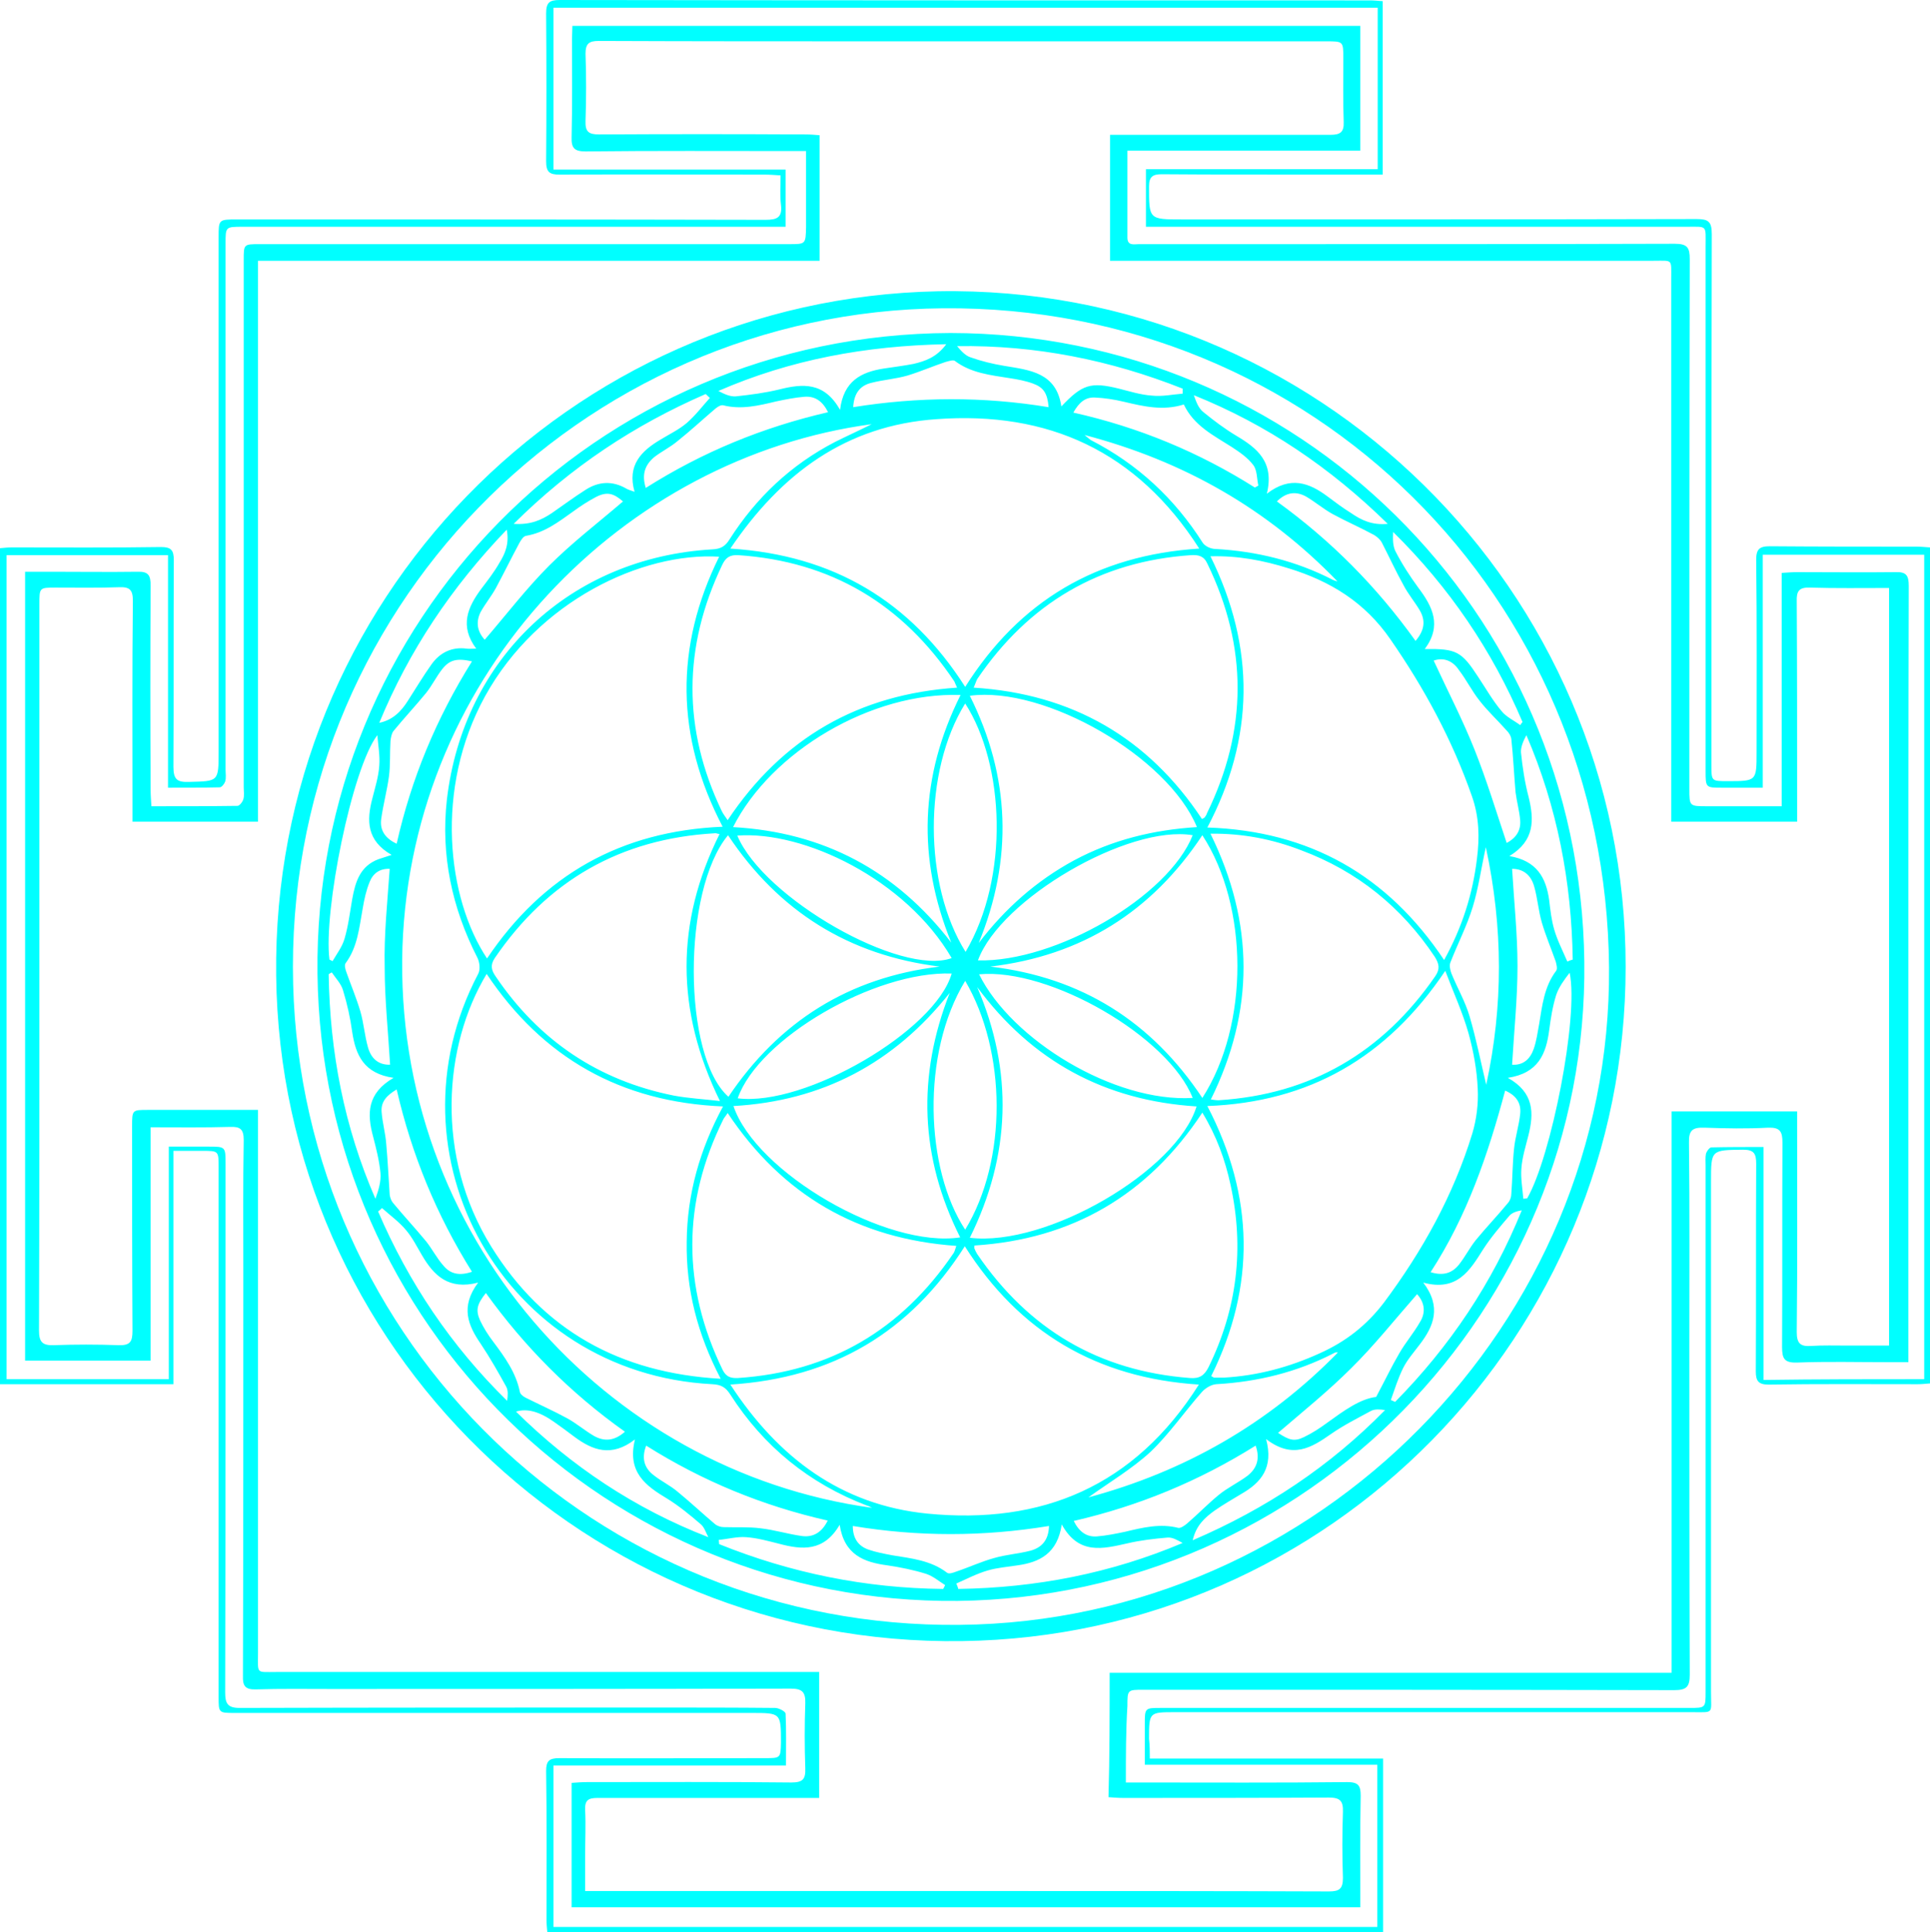 <?xml version="1.0" encoding="UTF-8"?><svg xmlns="http://www.w3.org/2000/svg" xmlns:xlink="http://www.w3.org/1999/xlink" height="500.1" preserveAspectRatio="xMidYMid meet" version="1.0" viewBox="-0.0 -0.1 499.7 500.1" width="499.7" zoomAndPan="magnify"><g fill="#0FF" id="change1_1"><path d="M297.7,455.1c20.3,0,40.2,0,60.4,0c0,15.2,0,29.9,0,44.9c-72.2,0-144.1,0-216.4,0c-0.1-1.1-0.2-2.1-0.2-3.1 c0-12.9,0.1-25.7-0.1-38.6c0-2.6,0.8-3.3,3.4-3.3c17.7,0.1,35.4,0,53.2,0c4.1,0,4.1,0,4.2-4c0-7.7,0-7.7-7.6-7.7 c-44.6,0-89.1,0-133.7,0c-4.3,0-4.3,0-4.3-4.1c0-45.7,0-91.4,0-137.1c0-4.3,0-4.3-4.2-4.3c-2.4,0-4.7,0-7.5,0c0,20.3,0,40.3,0,60.4 c-15.2,0-29.9,0-44.9,0c0-72.2,0-144.2,0-216.4c1.1-0.1,2.1-0.2,3.1-0.2c12.9,0,25.7,0.1,38.6-0.1c2.6,0,3.3,0.8,3.3,3.4 c-0.1,17.8,0,35.7-0.1,53.5c0,3.3,1,4,4,3.9c7.7-0.2,7.7,0,7.7-7.9c0-44.4,0-88.7,0-133.1c0-4.6,0-4.6,4.8-4.6 c45.6,0,91.2,0,136.8,0.1c3,0,4.4-0.6,4-3.9c-0.3-2.4-0.1-4.9-0.1-7.6c-1.6-0.1-2.8-0.2-4-0.2c-17.7,0-35.4-0.1-53.2,0 c-2.7,0-3.5-0.7-3.5-3.5c0.1-12.7,0.1-25.5,0-38.2c0-2.8,0.8-3.5,3.5-3.5c69.9,0.1,139.9,0.1,209.8,0.1c1,0,2,0.1,3.3,0.2 c0,14.9,0,29.7,0,44.9c-5.7,0-11.2,0-16.8,0c-13.5,0-26.9,0-40.4-0.1c-2.3,0-3.3,0.6-3.3,3.1c0,8.6-0.1,8.6,8.6,8.6 c44.4,0,88.7,0,133.1-0.1c3.1,0,4,0.6,4,3.9c-0.1,45.8-0.1,91.6-0.1,137.4c0,4.2,0,4.2,4.2,4.2c7.5,0,7.5,0,7.5-7.5 c0-16.6,0.1-33.2-0.1-49.8c0-2.7,0.8-3.5,3.5-3.5c12.6,0.1,25.3,0.1,37.9,0.1c1.1,0,2.2,0.1,3.6,0.2c0,72.2,0,144.2,0,216.4 c-1.2,0.1-2.2,0.2-3.2,0.2c-12.9,0-25.7-0.1-38.6,0.1c-2.6,0-3.3-0.9-3.3-3.4c0.1-17.9,0-35.9,0.1-53.8c0-2.6-0.6-3.6-3.4-3.6 c-8.3,0.1-8.3,0-8.3,8.3c0,44,0,88.1,0,132.1c0,5.8,0.9,5.2-5,5.2c-44.6,0-89.1,0-133.7,0c-6.8,0-6.8,0-6.8,6.9 C297.7,451.8,297.7,453.2,297.7,455.1z M498.2,356.9c0-71.3,0-142.4,0-213.4c-14.1,0-27.8,0-41.8,0c0,20.1,0,40,0,60.3 c-3.7,0-7.1,0-10.5,0c-4.3,0-4.3,0-4.3-4.4c0-45.2,0-90.4,0-135.6c0-5.8,0.6-5.2-5.1-5.2c-45.1,0-90.2,0-135.2,0c-1.5,0-3,0-4.6,0 c0-5.2,0-9.9,0-14.9c20.1,0,40,0,60,0c0-14.1,0-27.8,0-41.8c-71.2,0-142.3,0-213.4,0c0,14,0,27.7,0,41.9c20.2,0,40.1,0,60.1,0 c0,5.1,0,9.7,0,14.8c-1.6,0-3,0-4.4,0c-45.4,0-90.8,0-136.2,0c-4.4,0-4.4,0-4.4,4.3c0,45.4,0,90.8,0,136.2c0,1,0.2,2.1-0.1,3.1 c-0.2,0.6-0.9,1.5-1.4,1.5c-4.3,0.1-8.6,0.1-13.4,0.1c0-20.3,0-40.3,0-60.2c-14.2,0-27.9,0-41.8,0c0,71.2,0,142.3,0,213.3 c14,0,27.8,0,42,0c0-20.2,0-40,0-60.2c3.6,0,6.9,0,10.2,0c4.5,0,4.5,0,4.5,4.5c0,45.6,0,91.2-0.1,136.8c0,2.8,0.6,4,3.7,4 c36-0.1,71.9-0.1,107.9-0.1c10.3,0,20.5,0,30.8,0.1c0.9,0,2.7,0.9,2.7,1.5c0.2,4.3,0.1,8.6,0.1,13.4c-20.3,0-40.2,0-60.2,0 c0,14.2,0,27.9,0,41.8c71.2,0,142.2,0,213.3,0c0-14.1,0-27.9,0-42c-20.1,0-40,0-60.2,0c0-3.7,0-7.1,0-10.5c0-4.2,0-4.2,4.2-4.2 c45.6,0,91.2,0,136.8,0c4.2,0,4.2,0,4.2-4.2c0-45.4,0-90.8,0-136.2c0-1-0.1-2.1,0.1-3.1c0.2-0.6,0.9-1.6,1.4-1.6 c4.4-0.1,8.8-0.1,13.5-0.1c0,20.4,0,40.2,0,60.3C470.5,356.9,484.2,356.9,498.2,356.9z"/><path d="M291.5,461.3c1.6,0,2.9,0,4.1,0c17.7,0,35.4,0.1,53.2-0.1c2.8,0,3.5,0.8,3.5,3.5c-0.2,9.5-0.1,19-0.1,28.9 c-68.1,0-136,0-204.2,0c0-10.7,0-21.3,0-32.2c1.4-0.1,2.7-0.2,4-0.2c17.6,0,35.2-0.1,52.9,0.1c3,0,3.7-0.9,3.6-3.7 c-0.2-5.6-0.2-11.2,0-16.8c0.1-3-0.9-3.8-3.8-3.8c-39.7,0.1-79.4,0.1-119.1,0.1c-6.4,0-12.9-0.1-19.3,0.1c-2.8,0.1-3.5-0.9-3.4-3.5 c0.1-34.9,0.1-69.9,0.1-104.8c0-11.3-0.1-22.6,0.1-33.9c0-2.8-0.9-3.5-3.5-3.4c-6.7,0.2-13.4,0.1-20.6,0.1c0,20.2,0,40.2,0,60.4 c-11,0-21.6,0-32.5,0c0-67.9,0-135.7,0-204.2c2.2,0,4.4,0,6.7,0c7.5,0,14.9,0.1,22.4,0c2.9-0.1,3.4,1,3.4,3.6 c-0.1,17.6-0.1,35.2,0,52.9c0,1.3,0.1,2.6,0.2,4.2c7.6,0,15,0,22.3-0.1c0.5,0,1.3-1,1.5-1.7c0.3-1,0.1-2.1,0.1-3.1 c0-45.5,0-91,0-136.5c0-4.1,0-4.1,4.1-4.1c45.7,0,91.4,0,137.1,0c4.3,0,4.3,0,4.4-4.4c0-6.4,0-12.8,0-19.7c-1.5,0-2.7,0-3.9,0 c-17.7,0-35.4-0.1-53.2,0.1c-2.9,0-3.7-0.9-3.6-3.7c0.2-8.5,0.1-17,0.1-25.5c0-1,0.1-2,0.1-3.3c68,0,135.8,0,204,0 c0,10.6,0,21.2,0,32.3c-20,0-40,0-60.3,0c0,7.8,0,15.2,0,22.5c0,2.2,1.7,1.7,3,1.7c11.4,0,22.8,0,34.2,0c34.8,0,69.6,0,104.5-0.1 c3.3,0,3.9,1,3.9,4c-0.1,45.7-0.1,91.4-0.1,137.1c0,4.5,0,4.5,4.6,4.5c6.3,0,12.6,0,19.3,0c0-20.2,0-40.1,0-60.4 c1.6-0.1,2.8-0.2,4-0.2c8.5,0,17,0.1,25.5,0c2.8-0.1,3.4,0.9,3.4,3.6c-0.1,37.3-0.1,74.6-0.1,111.9c0,28.3,0,56.6,0,84.8 c0,1.2,0,2.4,0,4.2c-2,0-3.7,0-5.5,0c-7.8,0-15.5-0.2-23.3,0.1c-3.3,0.1-3.9-1-3.9-4c0.1-17.6,0-35.2,0.1-52.9c0-2.9-0.6-4-3.7-3.9 c-5.5,0.3-11,0.2-16.5,0c-3-0.1-4.1,0.6-4,3.9c0.2,17.5,0.1,35,0.1,52.5c0,28.4,0,56.8,0.1,85.2c0,3.1-0.8,4-4,4 c-45.8-0.1-91.6-0.1-137.4-0.1c-4.2,0-4.2,0-4.2,4.2C291.5,447.9,291.5,454.4,291.5,461.3z M287.3,432.9c48.5,0,96.7,0,145.5,0 c0-48.7,0-97,0-145.3c11,0,21.6,0,32.5,0c0,1.5,0,2.8,0,4.2c0,17.6,0.1,35.2-0.1,52.9c0,2.9,0.9,3.8,3.7,3.6 c3.1-0.2,6.2-0.1,9.3-0.1c3.6,0,7.2,0,10.9,0c0-65.6,0-130.7,0-196.1c-7,0-13.8,0.1-20.5-0.1c-2.8-0.1-3.5,0.9-3.4,3.6 c0.1,17.3,0.1,34.6,0.1,51.9c0,1.7,0,3.4,0,5.1c-11.2,0-21.8,0-32.6,0c0-1.7,0-3,0-4.3c0-45.4,0-90.8,0-136.2 c0-5.3,0.5-4.7-4.6-4.7c-45.6,0-91.2,0-136.8,0c-1.3,0-2.6,0-3.9,0c0-11.2,0-21.8,0-32.6c1.8,0,3.2,0,4.6,0c17.5,0,35,0,52.5,0 c2.5,0,3.5-0.7,3.4-3.3c-0.2-5.5-0.1-11-0.1-16.5c0-4.4,0-4.4-4.4-4.4c-38.2,0-76.5,0-114.7,0c-24.6,0-49.1,0-73.7-0.1 c-2.5,0-3.4,0.7-3.4,3.3c0.2,5.8,0.2,11.6,0,17.4c-0.1,2.8,0.8,3.5,3.5,3.5c17.8-0.1,35.6-0.1,53.5,0c1.2,0,2.4,0.1,3.6,0.2 c0,11,0,21.6,0,32.5c-48.5,0-96.8,0-145.4,0c0,48.6,0,96.8,0,145.2c-11,0-21.6,0-32.5,0c0-1.6,0-2.9,0-4.3 c0-17.6-0.1-35.2,0.1-52.9c0-2.8-0.8-3.6-3.5-3.5c-5.5,0.2-11,0.1-16.5,0.1c-4.2,0-4.2,0-4.2,4.3c0,30.9,0,61.8,0,92.6 c0,31.8,0,63.6-0.1,95.4c0,3,0.9,3.9,3.8,3.8c5.6-0.2,11.2-0.2,16.8,0c3,0.1,3.6-0.9,3.6-3.7c-0.1-17.6-0.1-35.2-0.1-52.9 c0-4.3,0-4.3,4.1-4.3c8.1,0,16.2,0,24.3,0c1.3,0,2.6,0,4.2,0c0,1.8,0,3.1,0,4.4c0,45.4,0,90.8,0,136.2c0,5.5-0.6,4.9,4.7,4.9 c45.5,0,91,0,136.5,0c1.3,0,2.6,0,4.1,0c0,11.1,0,21.7,0,32.6c-2,0-3.7,0-5.5,0c-17.3,0-34.6,0-51.9,0c-2.4,0-3.3,0.6-3.2,3.1 c0.2,3.9,0,7.9,0,11.8c0,3,0,5.9,0,9.2c1.9,0,3.2,0,4.5,0c36.4,0,72.7,0,109.1,0c26.3,0,52.6,0,79,0.1c2.7,0,3.6-0.7,3.6-3.5 c-0.2-5.7-0.2-11.4,0-17.1c0.1-2.9-0.8-3.7-3.7-3.7c-17.7,0.1-35.4,0.1-53.2,0.1c-1.2,0-2.4-0.1-3.8-0.2 C287.3,454.5,287.3,444,287.3,432.9z"/><path d="M420.9,250.2c0,95.1-76.3,173.2-171.8,174.5c-97.1,1.4-176.5-76-177.6-172.3 c-1.1-96.9,75.9-175.2,171.3-177.1C340.9,73.5,421,152.7,420.9,250.2z M416.6,250.3c-0.8-96-77-171.4-172.4-170.6 c-93.9,0.8-170.8,78.5-168.3,175c2.4,92.5,78.5,166.8,172.6,165.8C341.2,419.6,417.3,342.5,416.6,250.3z"/><path d="M246.1,86.1c89.7,0.1,163,71.7,164.1,162.7c1.1,90-71.9,164.4-162.2,165.5C157.6,415.2,83.3,342.8,82.2,252 C81.1,160.9,154.2,86.4,246.1,86.1z M186.6,356.8c-6.1-11.7-9-23.3-8.8-35.5c0.1-12.3,3.4-23.9,9.4-35 c-26.5-1.1-46.7-12.6-61.2-34.3c-11.2,18.6-13.4,47.1,1.2,70.6C140.6,344.2,160.4,355.3,186.6,356.8z M186.2,144 c-20-1.2-47,11.5-60.6,36.1c-13.2,24-9.8,52.4,0.5,67.9c14.5-21.6,34.7-33,61-34.1C174.9,190.5,174.7,167.3,186.2,144z M189.1,141.9c26.7,1.7,46.6,13.6,60.8,35.8c14.1-22.3,34.1-34.1,60.6-35.8c-16.2-25.3-39.2-35.6-68-33.5 C219.1,110,202.3,122.4,189.1,141.9z M310.4,358.3c-26.5-1.7-46.5-13.6-60.6-35.8c-14.2,22.3-34.1,34.1-60.7,35.8 c12.4,19,28.8,31.2,51,33.4C269.7,394.6,293.7,384.7,310.4,358.3z M313.6,356.1c0.4,0.2,0.6,0.4,0.8,0.4c0.8,0,1.7,0,2.5,0 c8.7-0.5,16.9-2.7,24.8-6.3c6.7-3,12.1-7.2,16.6-13.1c10-13.4,18-27.8,22.9-43.8c1.1-3.7,1.6-7.7,1.4-11.6 c-0.2-4.8-1.1-9.7-2.4-14.4c-1.5-5.3-3.8-10.3-6-16.1c-15.1,22.5-35.3,34-61.6,35C324.8,309.7,325.1,332.9,313.6,356.1z M373.9,248.4c4.7-8.5,7.4-17.1,8.5-26.2c0.7-5.5,0.6-10.8-1.3-16.2c-5.1-14.6-12.3-27.9-21.1-40.6c-6.6-9.6-15.6-15.1-26.4-18.4 c-6.4-2-13-3.3-20.2-3.1c11.7,23.7,11.4,47-0.8,70.2C339,215,359.2,226.4,373.9,248.4z M225.8,390.2c-0.5-0.2-0.9-0.5-1.4-0.6 c-14.9-5.7-26.7-15.3-35.3-28.7c-1.2-1.9-2.4-2.6-4.7-2.7c-53.9-2.8-85.3-59.3-60.6-106.2c0.6-1.1,0.4-3-0.2-4.2 c-6.6-12.9-9.5-26.6-7.9-40.9c4.3-36.7,32-62.7,68.8-64.8c2.1-0.1,3.3-0.8,4.4-2.6c6.9-10.8,15.9-19.3,27.3-25.2 c3-1.5,6.1-2.9,9.5-4.6c-64,8.6-119,63.9-121.5,135.3C101.8,319.5,156.6,380.7,225.8,390.2z M252.3,322.3c0,0.4-0.1,0.6,0,0.8 c0.2,0.5,0.4,0.9,0.7,1.4c13.3,19.5,31.5,30.3,55.1,32.1c2.4,0.2,3.7-0.6,4.8-2.8c7.4-15.1,9.3-30.8,5.7-47.2 c-1.4-6.5-3.6-12.6-7.3-18.7C297.2,309.3,277.5,320.7,252.3,322.3z M188.4,288c-0.5,0.8-0.9,1.2-1.1,1.6 c-10.7,21.6-10.7,43.2-0.2,64.9c0.9,1.8,2.1,2.2,4,2.1c23.9-1.6,42.3-12.5,55.7-32.2c0.4-0.5,0.5-1.2,0.8-2 C222.2,320.6,202.6,309.3,188.4,288z M247.8,177.9c-0.4-0.8-0.5-1.2-0.7-1.6c-13.4-20-31.9-31.1-56-32.7c-2.1-0.1-3.2,0.6-4.1,2.5 c-10.2,21.3-10.3,42.5-0.1,63.8c0.4,0.8,0.9,1.4,1.5,2.3C202.6,190.9,222.3,179.6,247.8,177.9z M252.1,177.9 c25.5,1.6,45.2,13,59.1,34c0.4-0.2,0.6-0.3,0.7-0.4c0.2-0.3,0.5-0.7,0.6-1.1c10.5-21.5,10.6-43,0.1-64.6c-0.9-2-2.3-2.3-4.2-2.2 c-23.7,1.6-42.1,12.5-55.4,32.1C252.7,176.3,252.5,177,252.1,177.9z M313.4,215.7c11.4,23.2,11.4,45.9,0.1,68.8 c0.8,0.1,1.4,0.2,2,0.2c23.9-1.5,42.5-12.4,56.1-32.1c1.3-1.9,1-3.2-0.1-5c-8.6-12.9-20.1-22.2-34.6-27.6 C329.4,217.1,321.7,215.6,313.4,215.7z M186.3,215.8c-0.7-0.1-1-0.3-1.3-0.2c-24.3,1.4-43.2,12.2-56.9,32.3 c-1.2,1.8-0.9,3.1,0.2,4.7c11.2,16.6,26.6,27,46.2,30.9c3.8,0.7,7.6,0.9,11.9,1.4C174.9,261.4,174.9,238.7,186.3,215.8z M243.3,250.1c-23.5-2.9-41.7-14.3-54.8-34c-11.9,14.3-11.8,57.2,0.1,67.7C201.7,264.3,219.8,252.9,243.3,250.1z M311.3,216.1 c-13.1,19.8-31.3,31.2-54.9,34c23.7,2.8,41.8,14.3,54.9,34C323.5,265.1,323.3,234.5,311.3,216.1z M253,255.4 c9.4,21.8,8.7,43.5-1.9,64.9c19.8,2.4,53.6-17.3,58.7-34C286.1,284.8,267.2,274.6,253,255.4z M189.8,214 c23.4,1.3,42.2,11.3,56.5,29.9c-8.9-21.8-8.1-43.1,2.4-64.1C225.6,179,199.7,194.4,189.8,214z M251.1,180c10.5,21,11.2,42.3,2.3,64 c6.8-8.9,14.9-16.1,24.7-21.4c9.9-5.3,20.5-7.9,31.8-8.6C302.4,195.8,270.5,177.4,251.1,180z M248.6,320.2 c-10.4-20.7-11.2-41.7-2.7-63.3c-14.4,18.2-33,28-56,29.3C195.7,303.4,229.6,323.1,248.6,320.2z M253.2,248.5 c20.1,0.5,49.3-16.5,55.6-32.4C292.2,213.3,259,232.6,253.2,248.5z M191,284.2c17.4,2.2,51.2-17.5,55.4-32.3 C226.5,251.2,196.4,268.7,191,284.2z M249.9,253.8c-11.5,18.9-10.3,48.8,0,64.4C260.9,300.1,260.6,272,249.9,253.8z M250,246.3 c11.4-19.4,10.1-48.5-0.1-64.3C239,199.6,239.1,228.9,250,246.3z M190.9,216.2c6.8,16.2,42.4,36.5,55.5,31.7 C234.5,227.5,208.1,214.9,190.9,216.2z M253.5,252.1c8.4,17,35,33.2,55.3,32C302.6,268.3,271.8,250.4,253.5,252.1z M281.8,387.5 c24.9-6.7,46.5-19,64.6-37.5c-0.5-0.1-0.8,0-1.1,0.2c-9.5,4.9-19.7,7.4-30.4,8c-1.3,0.1-2.8,1-3.7,2c-4.5,5.1-8.4,10.8-13.3,15.5 C293,380.2,287.2,383.6,281.8,387.5z M280.8,112.5c1,0.8,1.3,1.1,1.6,1.3c12.1,6.2,21.7,15.1,29,26.6c0.6,0.9,2.1,1.6,3.3,1.6 c10.7,0.6,20.9,3.1,30.4,8c0.4,0.2,0.8,0.3,1.2,0.4C328.2,131.7,306.7,119.3,280.8,112.5z M384.7,219.2c-1.2,5.4-1.9,10.6-3.4,15.5 c-1.5,4.9-3.9,9.5-5.8,14.4c-0.3,0.8,0,2,0.3,2.8c1.5,3.7,3.6,7.3,4.7,11.1c1.7,5.8,2.9,11.8,4.3,17.7 C389.2,260.4,389.2,240,384.7,219.2z M366.5,165.8c2.4-2.8,2.6-5.3,1.1-7.9c-1.3-2.2-3-4.2-4.2-6.5c-2-3.6-3.7-7.3-5.6-11 c-0.4-0.8-1.2-1.5-2-2c-3.5-1.9-7.2-3.5-10.7-5.4c-2.4-1.3-4.6-3.2-7-4.6c-2.6-1.4-5.1-1.1-7.5,1.3 C344.6,139.8,356.4,151.7,366.5,165.8z M325.1,374.1c-14.7,9.2-30.2,15.6-47.1,19.5c1.4,2.8,3.3,4.2,6,4c2.5-0.2,4.9-0.7,7.3-1.2 c4.6-1.1,9.1-2.2,13.8-1c0.6,0.1,1.6-0.6,2.2-1.1c2.8-2.4,5.4-5.1,8.2-7.4c2.3-1.9,5.1-3.2,7.5-5 C325.4,380,326.3,377.5,325.1,374.1z M391.5,275.5c2.9,0.2,4.7-1.5,5.6-4.1c0.7-2,1-4.2,1.4-6.4c0.8-4.8,1.3-9.7,4.4-13.8 c0.4-0.5,0.1-1.6-0.1-2.4c-1.2-3.4-2.6-6.7-3.6-10.1c-0.9-3.1-1.1-6.3-2-9.4c-0.8-2.8-2.7-4.5-5.7-4.5c0.5,8.5,1.4,16.8,1.4,25.2 C392.9,258.4,392,266.9,391.5,275.5z M102.7,281.9c-2.5,1.5-4.1,3.1-3.9,5.8c0.2,2.8,1,5.5,1.2,8.3c0.4,4.4,0.6,8.8,0.9,13.2 c0.1,0.7,0.4,1.5,0.8,2c2.8,3.4,5.8,6.6,8.6,10c1.6,2,2.8,4.4,4.5,6.3c1.8,2.2,4.2,2.7,7.4,1.6C113,314.4,106.6,298.8,102.7,281.9z M167.3,374.1c-1.3,3.4-0.4,5.9,2,7.7c1.9,1.5,4.2,2.6,6.1,4.2c3.3,2.7,6.5,5.7,9.7,8.4c0.6,0.5,1.5,0.8,2.3,0.8 c3.2,0.1,6.4-0.1,9.5,0.3c3.6,0.4,7.1,1.5,10.7,2c2.9,0.4,5.2-0.9,6.7-4C197.5,389.7,181.9,383.3,167.3,374.1z M271.5,105.3 c-0.3-3.6-1.3-5.1-4-6.1c-1.9-0.7-4-1.1-6-1.4c-5-0.8-10.1-1.3-14.3-4.5c-0.5-0.3-1.6,0.1-2.4,0.3c-3.3,1.1-6.5,2.5-9.8,3.5 c-3.1,0.9-6.3,1.1-9.4,1.9c-2.9,0.7-4.5,2.7-4.7,6.3C237.7,102.6,254.6,102.5,271.5,105.3z M100.9,224.8c-2.5-0.1-4.3,1.1-5.2,3.4 c-0.9,2.2-1.4,4.5-1.8,6.9c-0.9,4.9-1.3,9.9-4.4,14.1c-0.4,0.5-0.1,1.6,0.2,2.4c1.2,3.4,2.6,6.7,3.6,10.1c0.9,3.1,1.1,6.3,2,9.4 c0.8,2.8,2.7,4.5,5.7,4.4c-0.5-8.5-1.4-16.9-1.4-25.2C99.4,241.8,100.3,233.4,100.9,224.8z M102.7,218.3 c3.8-16.9,10.3-32.5,19.5-47.2c-3.9-0.9-5.8-0.4-7.7,2c-1.5,1.9-2.6,4.2-4.2,6.2c-2.7,3.3-5.7,6.5-8.4,9.8 c-0.5,0.6-0.7,1.7-0.8,2.6c-0.2,3.1,0,6.2-0.4,9.2c-0.5,3.7-1.5,7.3-2,11C98.3,214.8,99.7,216.9,102.7,218.3z M271.6,394.9 c-17.1,2.8-33.9,2.8-50.8,0c0,3.3,1.5,5.2,4,6.1c2,0.7,4.2,1.1,6.3,1.5c4.9,0.8,9.9,1.3,14.1,4.5c0.5,0.4,1.6,0,2.4-0.3 c3.3-1.1,6.5-2.6,9.8-3.5c3.1-0.9,6.3-1.1,9.4-1.9C269.7,400.5,271.5,398.6,271.6,394.9z M161.8,370.5c-14.1-10-26-22-36-35.9 c-2.3,2.9-2.7,4.4-1.5,7.1c0.9,1.9,2.1,3.8,3.4,5.5c3,4,5.9,8,6.9,13c0.1,0.6,0.9,1.2,1.5,1.5c3.6,1.8,7.2,3.4,10.7,5.3 c2.4,1.3,4.6,3.2,7,4.6C156.5,373.1,159.1,372.9,161.8,370.5z M183.8,102.9c-0.4-0.3-0.7-0.7-1.1-1c-18.4,8-34.8,18.8-49.7,33.6 c4.4,0.3,7.2-1,9.9-2.8c2.9-2,5.7-4.1,8.7-6c3.4-2.2,7-2.4,10.6-0.3c0.5,0.3,1,0.4,2.1,0.8c-2-6.9,1.8-10.6,6.7-13.5 c2.3-1.4,4.8-2.6,6.8-4.3C180.1,107.4,181.9,105,183.8,102.9z M324.9,126.1c0.3-0.2,0.6-0.3,0.9-0.5c-0.4-1.8-0.3-4-1.3-5.3 c-1.4-1.9-3.6-3.4-5.6-4.7c-4.7-3-9.8-5.5-12.4-11c-5.4,1.7-10.4,0.5-15.5-0.7c-2.5-0.6-5.1-1-7.6-1.1c-2.5-0.1-4.1,1.4-5.5,3.9 C294.9,110.5,310.5,117,324.9,126.1z M359.3,135.5c-14.9-14.6-31.3-25.7-50.2-33.3c0.6,1.7,1.2,3.4,2.5,4.4 c2.7,2.2,5.5,4.3,8.5,6.1c5.4,3.2,9.9,6.8,7.9,15c6.1-4.7,11-2.8,15.7,0.7c2,1.5,4,3,6.1,4.3C352.4,134.5,355.2,135.9,359.3,135.5z M167.2,126.2c14.7-9.3,30.3-15.7,47.2-19.6c-1.4-2.8-3.3-4.2-6.1-4c-2.5,0.2-4.9,0.7-7.3,1.2c-4.6,1.1-9.1,2.2-13.8,1 c-0.6-0.1-1.4,0.4-2,0.9c-3.3,2.8-6.4,5.7-9.8,8.4c-1.9,1.6-4.2,2.7-6.1,4.2C167,120.3,166.1,122.7,167.2,126.2z M368.9,167.9 c8.2-0.1,9.5,0.6,13.8,7.2c2,3,3.8,6.2,6.1,8.9c1.2,1.5,3.2,2.4,4.8,3.6c0.2-0.3,0.4-0.6,0.6-0.8c-7.9-18.6-19-34.9-33.5-49.2 c-0.1,1.8-0.1,3.6,0.6,5c1.7,3.3,3.7,6.4,5.9,9.4C370.9,156.9,373.4,161.8,368.9,167.9z M366.9,334.9c-5.8,6.6-11.1,13.3-17.1,19.2 c-5.9,5.9-12.5,11.2-18.9,16.7c2.9,1.9,4.2,2.3,6.7,1.1c2.1-1,4.1-2.3,6-3.7c4.3-3.1,8.5-6.2,12.7-6.7c2.3-4.3,4-7.9,6-11.3 c1.6-2.8,3.7-5.2,5.3-8C369.2,339.7,368.9,337.1,366.9,334.9z M125.5,165.5c5.6-6.5,10.8-13.3,16.7-19.2c6-6,12.7-11.1,19.1-16.6 c-2.4-2.1-4.1-2.6-6.9-1.2c-2.1,1.1-4.1,2.4-6,3.8c-3.8,2.7-7.4,5.5-12.2,6.3c-0.7,0.1-1.3,1.1-1.7,1.8c-2.1,3.9-4,7.8-6.1,11.7 c-1.2,2.2-2.8,4.1-4,6.3C123.2,160.9,123.5,163.3,125.5,165.5z M98.2,187c3.5-0.7,5.7-3,7.4-5.7c2-3.1,3.9-6.3,6.1-9.4 c2.2-3.1,5.3-4.6,9.1-4.1c0.7,0.1,1.3,0,2.5,0c-4.4-5.9-2.2-10.8,1.4-15.6c1.6-2.1,3.3-4.3,4.6-6.6c1.5-2.4,2.6-5,1.9-8.6 C116.9,151.9,105.9,168.3,98.2,187z M306.2,101.8c0-0.4,0-0.9,0-1.3c-18.7-7.4-38.1-11.3-58.4-11c1.1,1.3,2.2,2.5,3.5,2.9 c2.8,1,5.7,1.7,8.7,2.2c6.6,1.1,13.5,1.7,14.8,10.5c5.4-5.7,7.6-6.4,14.9-4.6c2.8,0.7,5.6,1.6,8.5,1.8 C300.9,102.6,303.6,102,306.2,101.8z M245,89c-20.9,0.4-40.4,4-59,12.1c1.5,0.8,3,1.5,4.5,1.4c3.8-0.4,7.6-0.9,11.3-1.8 c6-1.5,11.6-2,15.7,5.3c0.9-7.5,5.5-9.8,11.3-10.7c2.6-0.4,5.1-0.7,7.7-1.2C239.5,93.4,242.5,92.4,245,89z M327.8,372.4 c2,7.4-1.3,11.3-6.4,14.2c-2.3,1.4-4.6,2.7-6.9,4.3c-2.5,1.8-4.8,3.8-5.7,7.7c19.1-8.2,35.6-19.2,49.8-33.7 c-1.3-0.2-2.6-0.3-3.6,0.2c-3.5,1.9-7.1,3.7-10.4,6C339.6,374.6,334.7,377.7,327.8,372.4z M183.4,397.8c-0.6-1.1-1-2.5-1.9-3.3 c-2.8-2.4-5.7-4.8-8.8-6.7c-5.5-3.3-10.4-6.8-8.3-15.3c-6.1,4.7-11,2.8-15.7-0.7c-1.7-1.3-3.5-2.6-5.2-3.8c-3.8-2.7-7-3.6-9.9-2.7 C147.9,379.4,164.3,390.4,183.4,397.8z M368.5,331.9c4.8,6.3,2.7,11.3-0.9,16c-1.5,2-3.2,3.9-4.3,6.1c-1.3,2.6-2.2,5.5-3.2,8.3 c0.4,0.2,0.8,0.3,1.1,0.5c14.2-14.4,25.2-30.8,32.8-49.6c-1.3,0.2-2.5,0.6-3.2,1.4c-2.4,2.8-4.8,5.6-6.8,8.7 C380.6,328.7,377.3,334.3,368.5,331.9z M85.3,248.3c0.3,0.1,0.6,0.3,0.8,0.4c1.1-1.9,2.5-3.7,3.1-5.8c1-3.4,1.4-6.9,2-10.3 c0.8-4.4,2-8.5,6.8-10.3c0.9-0.3,1.8-0.6,3.4-1.1c-6.5-3.7-6.5-8.9-5-14.6c0.7-2.8,1.6-5.6,1.8-8.5c0.2-2.6-0.3-5.3-0.5-7.9 C91.1,198.8,83.7,235.9,85.3,248.3z M123.8,331.9c-7.7,2-11.5-1.9-14.5-7c-1.3-2.2-2.5-4.6-4.1-6.5c-1.8-2.2-4.2-3.9-6.3-5.8 c-0.3,0.3-0.6,0.6-1,0.9c7.9,18.4,18.9,34.8,33.4,49c0.2-1.3,0.3-2.6-0.2-3.6c-2.1-3.8-4.2-7.5-6.6-11.1 C121.2,343,119.1,338.2,123.8,331.9z M394.4,310.2c0.3,0,0.7-0.1,1-0.1c6.2-10.7,13.4-47,11-58.4c-1.4,1.8-2.8,3.7-3.5,5.8 c-0.9,2.9-1.4,6-1.8,9.1c-0.8,6.1-2.8,11.1-10.7,12.3c6.8,3.8,6.8,9.1,5.3,15c-0.7,2.8-1.6,5.6-1.8,8.5 C393.7,304.9,394.2,307.6,394.4,310.2z M405.8,248.8c0.5-0.2,0.9-0.4,1.4-0.5c-0.3-20.1-4-39.5-12-58.1c-0.8,1.5-1.5,3.1-1.4,4.5 c0.4,3.9,1,7.8,2,11.6c1.4,5.8,1.6,11.2-5,15.2c7.1,1.2,9.5,5.6,10.3,11.4c0.3,2.6,0.6,5.2,1.3,7.6 C403.2,243.3,404.6,246,405.8,248.8z M247.6,409.8c0.2,0.5,0.4,0.9,0.5,1.4c20.1-0.3,39.4-4,58.1-11.9c-1.3-0.7-2.6-1.5-3.9-1.4 c-3.5,0.3-7,0.7-10.4,1.5c-6.3,1.4-12.6,3.1-17-4.9c-1.1,7.5-5.7,9.8-11.5,10.6c-2.6,0.4-5.2,0.6-7.6,1.3 C253,407.2,250.3,408.6,247.6,409.8z M371.2,170.9c3.6,7.8,7.5,15.3,10.6,23.1c3.1,7.8,5.6,16,8.3,24.1c2.3-1.2,3.7-3.1,3.5-5.8 c-0.2-2.5-0.9-4.9-1.2-7.3c-0.4-4.6-0.6-9.2-1.1-13.8c-0.1-0.8-0.6-1.6-1.2-2.2c-2.3-2.6-4.9-5-7-7.7c-2-2.5-3.4-5.4-5.4-8 C376.1,170.9,373.7,170,371.2,170.9z M244.2,411.2c0.2-0.3,0.3-0.6,0.5-1c-1.6-1-3.1-2.3-4.9-2.9c-3.2-1-6.6-1.7-10-2.2 c-6.1-0.8-11.2-2.7-12.4-10.5c-4.1,7-9.7,6.5-15.7,4.9c-2.8-0.7-5.6-1.5-8.5-1.7c-2.3-0.2-4.8,0.5-7.1,0.7c0,0.4,0.1,0.7,0.1,1.1 C204.8,407.1,224.1,411,244.2,411.2z M370.4,329.2c3.2,1,5.5,0.3,7.3-1.9c1.6-2,2.8-4.4,4.4-6.4c2.7-3.3,5.7-6.4,8.4-9.7 c0.5-0.6,0.8-1.5,0.8-2.3c0.3-3.9,0.3-7.8,0.7-11.6c0.3-3.1,1.3-6.1,1.6-9.1c0.3-2.8-1.1-4.8-3.9-6 C385.3,298.6,379.9,314.6,370.4,329.2z M101.9,278.9c-7.7-1.1-9.8-5.9-10.7-11.8c-0.5-3.7-1.3-7.3-2.4-10.9 c-0.5-1.7-1.9-3.1-2.9-4.6c-0.3,0.2-0.6,0.3-0.8,0.5c0.3,20.1,4,39.5,12.1,58.1c0.8-2.2,1.5-4.5,1.3-6.7c-0.3-3.2-1.1-6.3-1.9-9.4 C95,288.2,95,282.9,101.9,278.9z"/></g></svg>